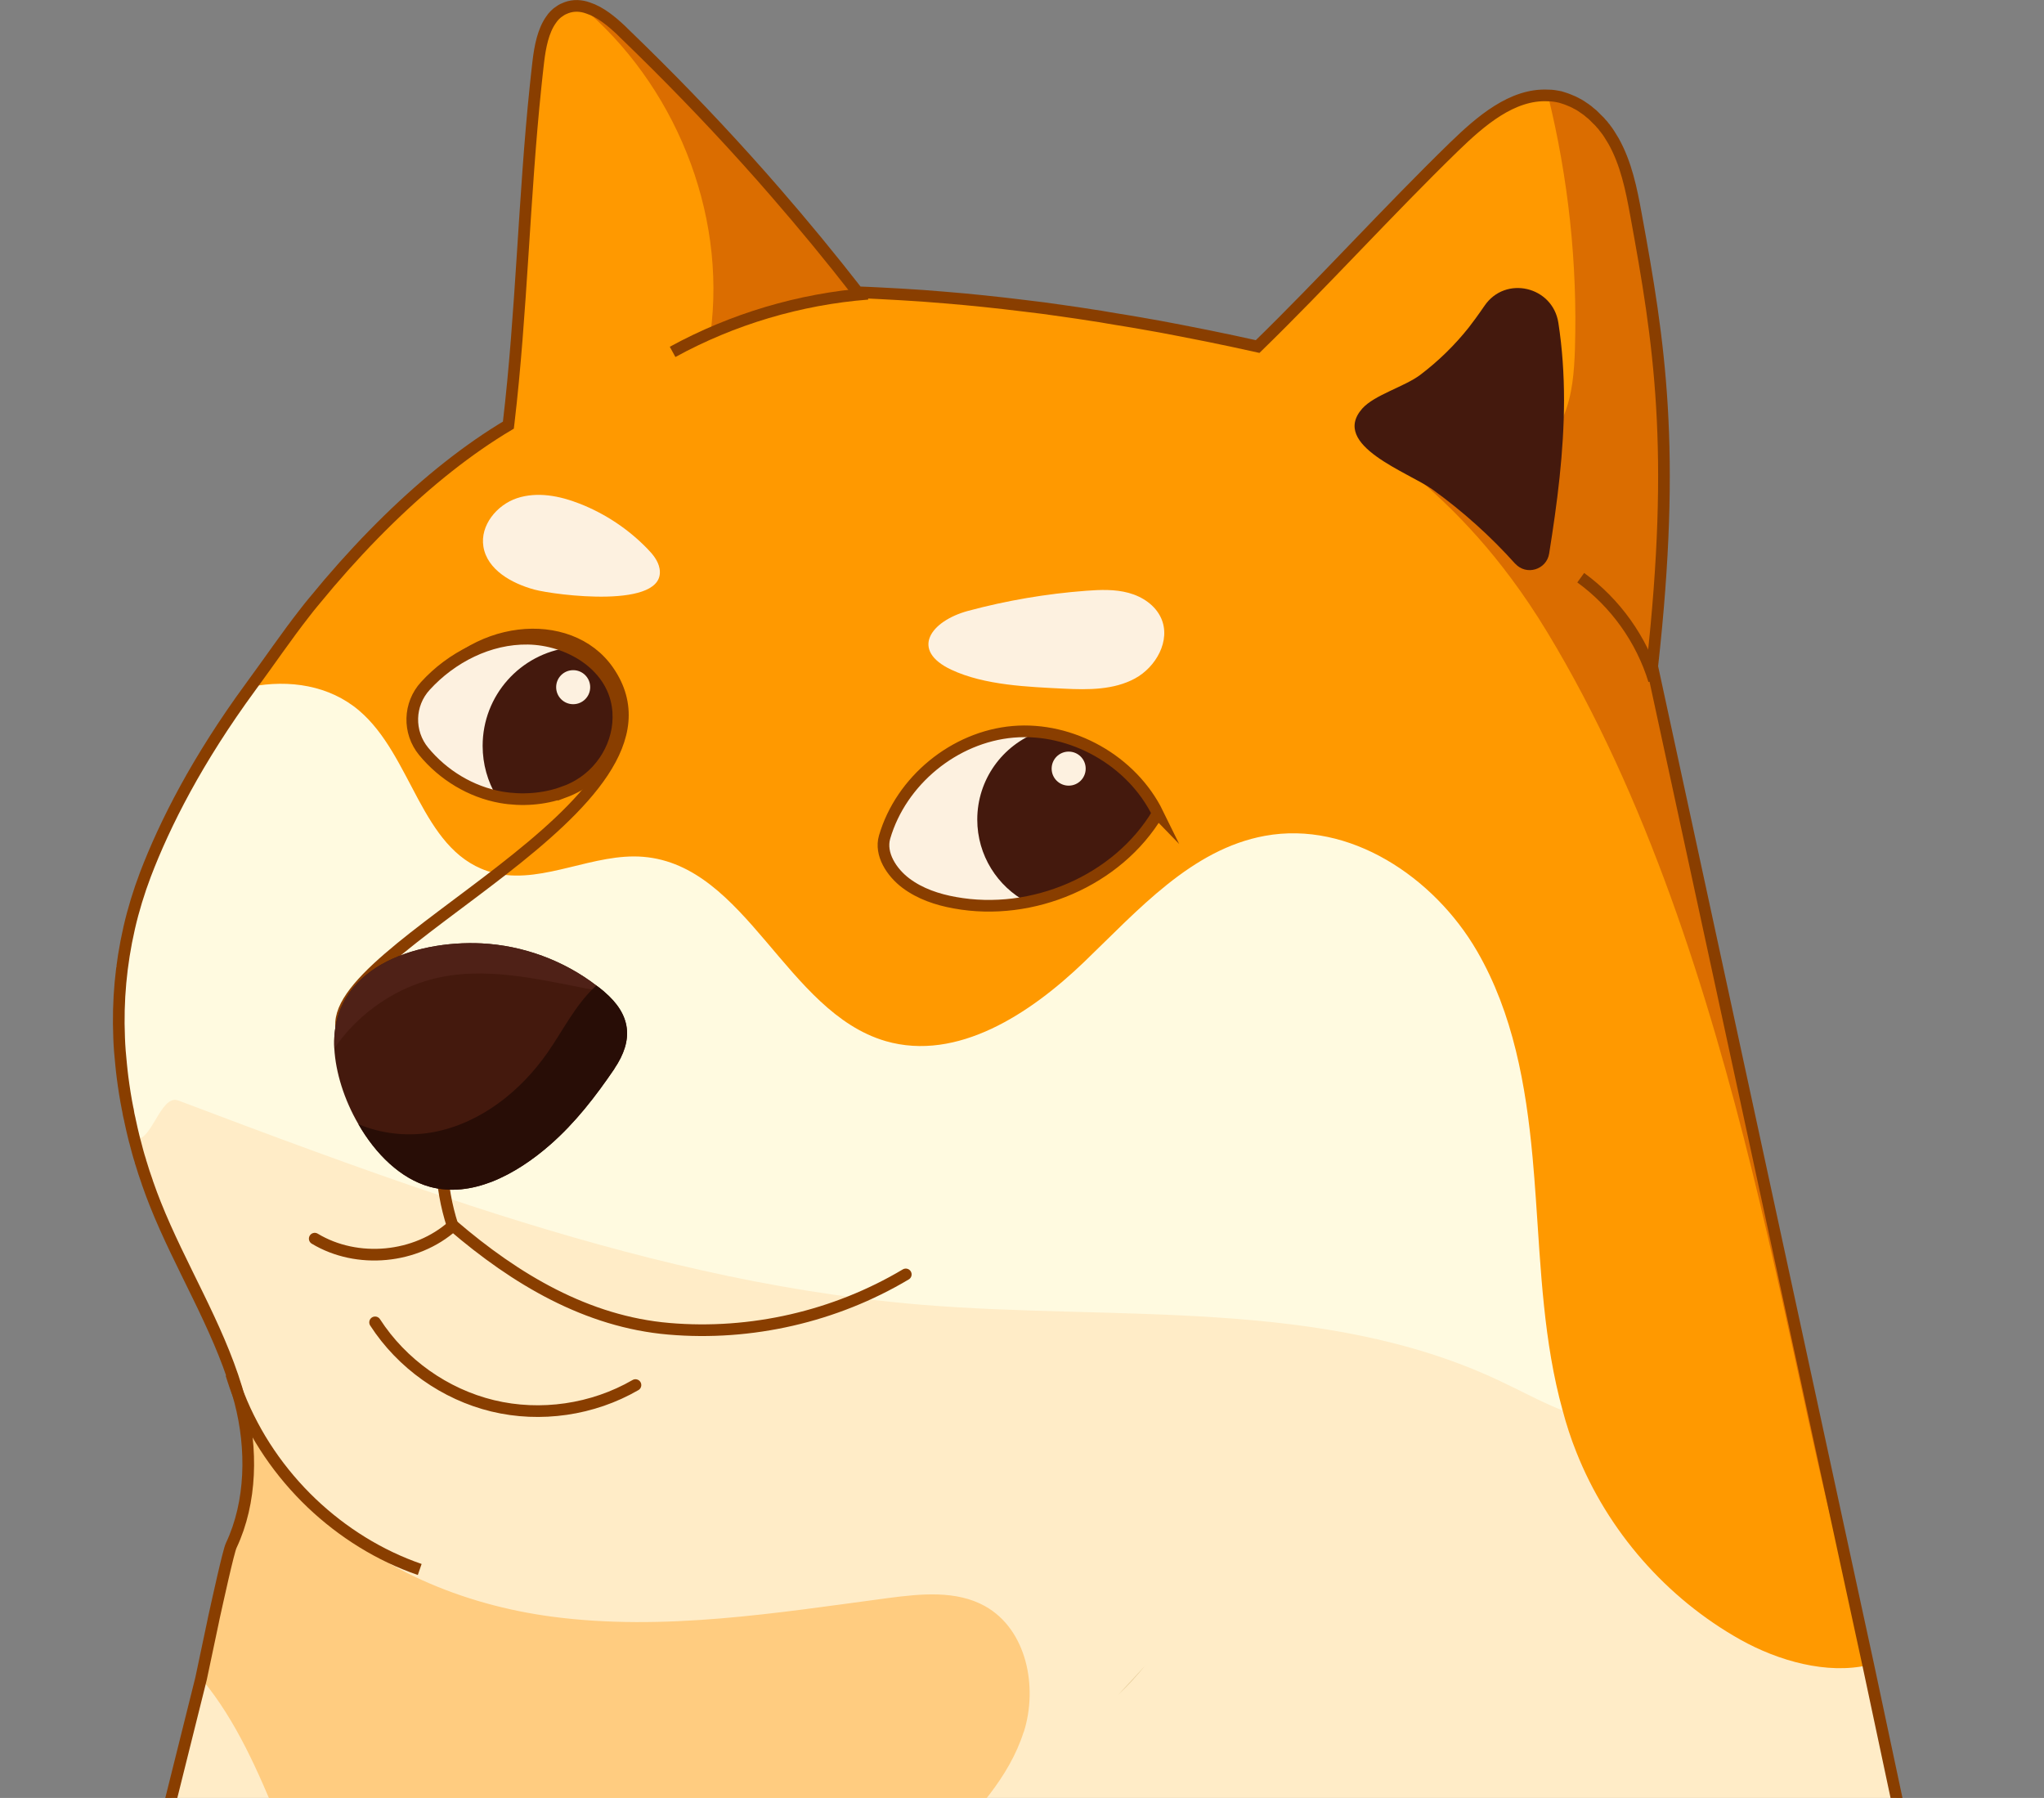 <?xml version="1.0" encoding="UTF-8"?> <svg xmlns="http://www.w3.org/2000/svg" width="191" height="168" viewBox="0 0 191 168" fill="none"><rect x="0" y="0" width="191" height="168" fill="#808080" stroke="none"/><g clip-path="url(#clip0_2299_26728)"><path d="M12.54 106.36C12.54 106.36 12.54 106.39 12.55 106.4C12.57 106.51 12.61 106.61 12.64 106.73C12.79 107.31 12.94 107.9 13.13 108.48C13.14 108.56 13.16 108.63 13.19 108.69C13.36 109.26 13.55 109.84 13.75 110.4C13.77 110.49 13.81 110.58 13.84 110.67C14.05 111.28 14.28 111.88 14.52 112.49C16.84 118.32 20.29 123.75 22.11 129.74C22.17 129.95 22.23 130.17 22.29 130.38C22.35 130.57 22.4 130.76 22.45 130.95C23.6 135.35 23.53 140.35 21.62 144.4C21.41 144.23 20.31 149.6 19.99 151.19C19.93 151.47 19.9 151.63 19.9 151.63L18.8 156.84L0.7 229.37H190.27L174.58 155.59L173.33 149.83L165.34 112.9C161.15 110.9 156.73 109.47 152.2 108.71C149.24 108.22 146.21 108.01 143.2 108.13C141.9 108.17 140.58 108.28 139.28 108.46C130.96 109.56 123.11 113.08 114.79 114.11C101.07 115.82 87.45 110.68 75.01 104.66C69.54 102.01 64.12 99.15 58.6 96.55C57.01 95.79 55.4 95.04 53.77 94.35C50.86 93.09 47.92 91.94 44.91 90.96C42.63 90.22 40.33 89.58 37.98 89.07C37.68 88.99 37.37 88.94 37.07 88.87C36.99 88.86 36.91 88.84 36.83 88.83C35.2 88.5 33.06 88.26 30.63 88.15C25.46 88.76 20.51 91.23 17.03 95.09C14.63 97.76 12.94 101.06 12.12 104.57C12.12 104.6 12.13 104.64 12.14 104.67C12.26 105.24 12.39 105.8 12.53 106.37L12.54 106.36Z" fill="#FFECC7"></path><path d="M159.31 128.17C158.31 131.73 154.01 133.44 150.34 132.99C148.85 132.81 147.42 132.37 146.03 131.8C143.99 130.99 142.03 129.91 140.04 128.98C123.53 121.23 104.35 123.41 86.18 121.92C84.21 121.76 82.25 121.55 80.31 121.3H80.3C67.13 119.64 54.29 116.12 41.63 111.88C33.23 109.07 24.92 105.95 16.66 102.83C14.93 102.17 14.1 107.17 12.41 106.35C10.79 97.42 10.92 93.72 11.2 90.26C11.09 90.29 10.99 90.33 10.89 90.36C11.02 89.9 11.17 89.43 11.33 88.97C14.14 80.19 18.41 71.71 23.43 64.18C25.28 61.41 27.23 58.77 29.26 56.28C29.81 56.32 30.35 56.39 30.89 56.49C35.24 57.26 39.21 59.13 42.96 61.47C42.99 61.48 43.02 61.5 43.05 61.53C44.38 62.36 45.68 63.25 46.96 64.17C48.98 65.62 50.95 67.15 52.89 68.64C54.04 69.52 55.19 70.4 56.38 71.27C56.49 71.36 56.62 71.44 56.74 71.53C62.38 75.61 68.48 79.16 75.33 79.73C84.03 80.47 92.29 76.33 100.28 72.8C108.26 69.28 117.36 66.27 125.56 69.27C134.71 72.61 139.71 82.22 143.87 91.04C146.66 96.94 149.44 102.83 152.21 108.73C154.05 112.63 155.88 116.52 157.72 120.42C158.88 122.87 160.06 125.59 159.31 128.18V128.17Z" fill="#FFFAE0"></path><path d="M95.65 161.85C94.3 166.08 91.12 169.44 88.04 172.64C82.86 178 77.62 183.4 71.37 187.44C65.11 191.49 57.68 194.13 50.27 193.38C44.15 192.76 38.3 189.76 34.21 185.16C27.49 177.59 25.94 166.65 20.04 158.43C19.65 157.89 19.24 157.36 18.82 156.85L19.92 151.64C19.92 151.64 19.95 151.48 20.01 151.2C20.32 149.61 21.43 144.24 21.64 144.41C23.55 140.36 23.62 135.36 22.47 130.96C22.43 130.77 22.37 130.58 22.31 130.39C22.2 130.13 22.1 129.86 22.01 129.6C22.05 129.65 22.09 129.69 22.13 129.75C23.49 131.49 24.34 133.58 25.43 135.5C26.47 137.32 27.72 138.98 29.14 140.48C34.83 146.5 43.25 149.96 51.59 151.06C62.01 152.44 72.57 150.71 82.99 149.32C86.06 148.92 89.36 148.58 92.05 150.08C95.94 152.26 97.01 157.63 95.66 161.86L95.65 161.85Z" fill="#FFCC80"></path><path d="M174.57 155.59C170.72 156.47 166.21 155.21 162.63 153.21C155.72 149.34 150.21 143.04 147.3 135.68C146.79 134.41 146.37 133.11 146.02 131.79C144.25 125.42 143.98 118.66 143.52 112.05C143.43 110.75 143.33 109.44 143.21 108.13C142.59 101.4 141.39 94.68 138.02 88.87C134 81.94 126.08 76.66 118.2 78.1C111.34 79.35 106.34 85.05 101.3 89.89C96.27 94.72 89.46 99.22 82.76 97.28C73.44 94.56 69.78 80.86 60.11 80.06C55.53 79.68 50.89 82.53 46.5 81.64C46.17 81.58 45.85 81.49 45.52 81.38C39.33 79.28 38.52 70.61 33.55 66.39C30.78 64.04 27.04 63.47 23.43 64.17C25.28 61.4 27.23 58.76 29.26 56.27C29.77 55.65 30.27 55.05 30.78 54.45C34.36 50.25 38.12 46.58 41.88 43.61C43.78 42.12 45.66 40.8 47.52 39.7C47.53 39.63 47.53 39.57 47.54 39.5C48.74 29.27 48.98 18.34 50.06 8.03C50.14 7.23 50.23 6.46 50.32 5.67C50.48 4.36 50.76 2.87 51.5 1.83C51.79 1.49 52.06 1.22 52.33 1.01C52.81 0.64 53.25 0.45 53.66 0.41H53.67C53.85 0.39 54.02 0.4 54.19 0.43C54.46 0.48 54.72 0.59 54.98 0.72C56.2 1.39 57.26 2.92 58.55 3.28C62.42 7.02 66.18 10.89 69.78 14.89C70.69 15.89 71.58 16.9 72.46 17.92C75.11 20.96 77.68 24.09 80.16 27.28C80.85 27.3 81.53 27.34 82.2 27.37C82.87 27.4 83.56 27.44 84.23 27.48C84.9 27.52 85.59 27.57 86.26 27.61C86.93 27.65 87.61 27.71 88.28 27.77C90.75 27.97 93.2 28.23 95.64 28.53C96.86 28.68 98.09 28.83 99.3 29.01C100.24 29.13 101.18 29.28 102.12 29.43C102.61 29.5 103.11 29.58 103.6 29.67C103.82 29.7 104.05 29.74 104.26 29.78C105.03 29.9 105.82 30.04 106.6 30.17C107.82 30.38 109.04 30.61 110.25 30.84C111.13 31.01 112.01 31.18 112.89 31.36C114.44 31.67 115.99 32 117.54 32.35C123.71 26.35 129.75 19.67 135.91 13.67C138.38 11.28 141.33 8.72 144.68 8.89C144.87 8.89 145.06 8.9 145.25 8.93C145.44 8.95 145.62 9 145.8 9.03C145.96 9.07 146.13 9.12 146.28 9.18C146.45 9.24 146.62 9.29 146.77 9.37C146.94 9.44 147.1 9.52 147.25 9.59C147.28 9.6 147.32 9.61 147.34 9.64C147.61 9.77 147.86 9.93 148.1 10.11C148.12 10.12 148.13 10.13 148.16 10.15C148.31 10.25 148.45 10.36 148.59 10.49C148.75 10.6 148.88 10.74 149.03 10.88C149.12 10.96 149.21 11.05 149.3 11.15C149.42 11.26 149.52 11.37 149.63 11.5C149.75 11.63 149.85 11.76 149.96 11.9C149.99 11.92 150 11.95 150.02 11.97C150.17 12.14 150.29 12.33 150.41 12.52C150.54 12.72 150.67 12.92 150.79 13.14C151.97 15.24 152.46 17.64 152.89 20.01C155.08 31.95 156.66 41.91 154.41 62.25L165.36 112.87L173.35 149.8L174.6 155.56L174.57 155.59Z" fill="#FF9900"></path><path d="M66.39 31.18C67.92 19.77 63 7.76 54.15 0.45C54.42 0.5 54.68 0.61 54.94 0.74C56.16 1.41 57.22 2.94 58.51 3.3C66.23 10.73 73.41 18.7 80.01 27.14C75.47 28.48 70.97 29.8 66.4 31.17L66.39 31.18Z" fill="#DB6D00"></path><path d="M173.32 149.83C167.4 132.24 163.22 89.82 144.57 59.05C140.1 51.66 135.65 47.52 133.18 45.3C131.92 44.18 131.17 43.56 131.19 43.27C131.3 41.41 134.76 41.69 135.93 41.97C137.75 42.41 139.55 43.26 141.4 43C143.51 42.7 145.22 40.97 146.08 38.98C146.09 38.96 146.1 38.92 146.1 38.9C146.94 36.92 147.1 34.72 147.17 32.57C147.41 24.62 146.55 16.63 144.65 8.92C144.84 8.92 145.03 8.93 145.22 8.96C145.41 8.98 145.59 9.03 145.77 9.06C145.93 9.1 146.1 9.15 146.25 9.21C146.42 9.27 146.59 9.32 146.74 9.4C146.91 9.47 147.07 9.55 147.22 9.62C147.25 9.63 147.29 9.64 147.31 9.67C147.58 9.8 147.83 9.96 148.07 10.14C148.09 10.15 148.1 10.16 148.13 10.18C148.28 10.28 148.42 10.39 148.56 10.52C148.72 10.63 148.85 10.77 149 10.91C149.09 10.99 149.18 11.08 149.27 11.18C149.39 11.29 149.49 11.4 149.6 11.53C149.72 11.66 149.82 11.79 149.93 11.93C149.96 11.95 149.97 11.98 149.99 12C150.14 12.17 150.26 12.36 150.38 12.55C150.51 12.75 150.64 12.95 150.76 13.17C151.94 15.27 152.43 17.67 152.86 20.04C155.05 31.98 156.63 41.94 154.38 62.28L165.33 112.9L173.32 149.83Z" fill="#DB6D00"></path><path d="M107 155.64C106.21 156.63 105.37 157.54 104.47 158.38C105.31 157.48 106.15 156.57 107 155.64Z" fill="#E8CF9E"></path><path d="M39.68 65.08C43.9 58.31 53.2 57.43 56.84 62.69C65.49 75.18 30.14 88.59 31.94 96.27" stroke="#893E00" stroke-width="1.09" stroke-linecap="round" stroke-linejoin="round"></path><path d="M29.41 115.74C33.38 118.13 38.88 117.61 42.33 114.52C48.17 119.53 54.85 123.51 62.51 124.16C70.17 124.82 78.03 123.02 84.64 119.08" stroke="#893E00" stroke-width="1.09" stroke-linecap="round" stroke-linejoin="round"></path><path d="M42.29 114.53C41.09 110.84 40.94 106.82 41.86 103.06" stroke="#893E00" stroke-width="1.09" stroke-linecap="round" stroke-linejoin="round"></path><path d="M57.41 99.87C55.66 102.44 53.75 104.92 51.4 106.97C49.85 108.33 47.96 109.64 45.93 110.43C44.08 111.14 42.12 111.42 40.19 110.9C37.43 110.15 35.08 107.81 33.49 105.04C32.16 102.76 31.36 100.19 31.24 97.96V97.94C30.87 90.45 38.74 87.84 45.02 88.15C48.88 88.35 52.67 89.74 55.73 92.09C55.98 92.27 56.21 92.46 56.45 92.66C56.46 92.67 56.47 92.68 56.48 92.68C58.96 94.81 59.24 97.15 57.4 99.87H57.41Z" fill="#44190D"></path><path d="M56.49 92.68C51.36 91.78 46.26 90.29 41.2 91.3C37.18 92.11 33.54 94.59 31.24 97.96V97.94C30.87 90.45 38.74 87.84 45.02 88.15C48.88 88.35 52.67 89.74 55.73 92.09C55.98 92.27 56.21 92.46 56.45 92.66C56.46 92.67 56.47 92.68 56.48 92.68H56.49Z" fill="#4F2117"></path><path d="M57.41 99.87C55.66 102.44 53.75 104.92 51.4 106.97C49.85 108.33 47.96 109.64 45.93 110.43C44.08 111.14 42.12 111.42 40.19 110.9C37.43 110.15 35.08 107.81 33.49 105.04C35.72 105.98 38.26 106.23 40.63 105.76C44.94 104.91 48.65 101.96 51.16 98.36C52.62 96.27 53.75 93.92 55.62 92.18C55.65 92.15 55.69 92.11 55.73 92.09C55.98 92.27 56.21 92.46 56.45 92.66C58.97 94.79 59.26 97.14 57.4 99.87H57.41Z" fill="#280D06"></path><path d="M35.05 123.56C37.55 127.43 41.57 130.28 46.04 131.36C50.51 132.44 55.39 131.73 59.38 129.42" stroke="#893E00" stroke-width="1.09" stroke-linecap="round" stroke-linejoin="round"></path><path d="M141.59 52.67C142.62 53.81 144.52 53.24 144.76 51.72C145.52 46.97 146.14 42.21 146.15 37.41C146.15 34.99 145.99 32.55 145.62 30.16C145.09 26.75 140.67 25.71 138.72 28.57C138.11 29.46 137.57 30.19 137.24 30.61C135.92 32.27 134.39 33.76 132.71 35.03C131.27 36.12 128.43 36.9 127.3 38.17C124.26 41.61 131.65 44.14 133.88 45.75C136.69 47.78 139.28 50.1 141.59 52.68V52.67Z" fill="#44190D"></path><path d="M147.71 53.98C150.95 56.33 153.39 59.75 154.56 63.57" stroke="#893E00" stroke-width="1.09" stroke-miterlimit="10"></path><path d="M62.85 32.88C68.46 29.81 74.72 27.95 81.09 27.45" stroke="#893E00" stroke-width="1.09" stroke-miterlimit="10"></path><path d="M108.18 76.02C105.59 80.38 100.97 83.33 95.97 84.3C93.75 84.73 91.46 84.76 89.23 84.36C87.59 84.06 85.97 83.52 84.65 82.53C83.31 81.53 82.19 79.82 82.66 78.23C84.2 72.95 89.19 68.86 94.67 68.39C95.46 68.32 96.24 68.32 97.02 68.41C101.69 68.86 106.11 71.79 108.18 76.02Z" fill="#FDF1E0"></path><path d="M108.18 76.02C105.59 80.38 100.97 83.33 95.97 84.3C93.21 82.84 91.32 79.93 91.32 76.58C91.32 72.83 93.69 69.63 97.01 68.4C101.68 68.85 106.1 71.78 108.17 76.01L108.18 76.02Z" fill="#44190D"></path><path d="M108.19 76.02C105.77 71.08 100.15 67.91 94.67 68.38C89.19 68.85 84.2 72.94 82.66 78.22C82.2 79.81 83.32 81.52 84.65 82.52C85.98 83.52 87.6 84.06 89.23 84.35C96.45 85.67 104.42 82.32 108.18 76.01L108.19 76.02Z" stroke="#893E00" stroke-width="1.09" stroke-miterlimit="10"></path><path d="M98.27 71.82C98.27 70.94 98.981 70.23 99.861 70.23C100.741 70.23 101.451 70.94 101.451 71.82C101.451 72.7 100.741 73.41 99.861 73.41C98.981 73.41 98.27 72.7 98.27 71.82Z" fill="#FDF1E0"></path><path d="M54.06 73.36C53.62 73.62 53.15 73.84 52.66 74.02C50.83 74.69 48.72 74.83 46.83 74.49C46.68 74.47 46.54 74.43 46.39 74.4C43.74 73.83 41.33 72.3 39.58 70.2C38.11 68.4 38.18 65.79 39.75 64.08C42.18 61.42 45.69 59.6 49.34 59.67C50.63 59.68 51.98 59.98 53.19 60.52C55.47 61.53 57.32 63.4 57.7 65.93C58.15 68.88 56.61 71.86 54.05 73.35L54.06 73.36Z" fill="#FDF1E0"></path><path d="M54.06 73.36C53.62 73.62 53.15 73.84 52.66 74.02C50.83 74.69 48.72 74.83 46.83 74.49C46.68 74.47 46.54 74.43 46.39 74.4C45.57 73.02 45.1 71.41 45.1 69.69C45.1 64.97 48.63 61.08 53.2 60.51C55.48 61.52 57.33 63.39 57.71 65.92C58.16 68.87 56.62 71.85 54.06 73.34V73.36Z" fill="#44190D"></path><path d="M52.66 74.02C50.82 74.7 48.72 74.83 46.83 74.5C44 74 41.41 72.42 39.59 70.21C38.11 68.41 38.18 65.8 39.75 64.09C42.18 61.43 45.69 59.62 49.34 59.68C53.06 59.74 57.11 62.04 57.71 65.95C58.16 68.9 56.62 71.88 54.07 73.37C53.63 73.63 53.15 73.85 52.66 74.03V74.02Z" stroke="#893E00" stroke-width="1.09" stroke-miterlimit="10"></path><path d="M51.97 64.21C51.97 63.33 52.68 62.62 53.56 62.62C54.44 62.62 55.15 63.33 55.15 64.21C55.15 65.09 54.44 65.8 53.56 65.8C52.68 65.8 51.97 65.09 51.97 64.21Z" fill="#FDF1E0"></path><path d="M49.93 55.09C47.81 54.51 45.52 53.24 45.17 51.07C44.85 49.1 46.42 47.18 48.31 46.55C50.21 45.92 52.3 46.33 54.16 47.06C56.54 47.99 58.72 49.44 60.5 51.28C61.01 51.8 61.5 52.4 61.63 53.12C62.32 56.98 51.82 55.6 49.93 55.09Z" fill="#FDF1E0"></path><path d="M99.46 64.35C101.7 64.46 104.07 64.47 106.05 63.4C108.03 62.33 109.42 59.84 108.51 57.78C107.97 56.56 106.76 55.75 105.47 55.4C104.19 55.05 102.83 55.1 101.5 55.2C97.77 55.48 94.07 56.11 90.46 57.08C86.95 58.03 85.01 60.76 88.9 62.58C92.01 64.04 96.08 64.18 99.45 64.35H99.46Z" fill="#FDF1E0"></path><path d="M39.22 146.65C35.47 145.36 32.01 143.2 29.13 140.46C26.17 137.64 23.8 134.18 22.3 130.37C22.19 130.11 22.09 129.84 22 129.58C21.87 129.19 21.73 128.79 21.61 128.39" stroke="#893E00" stroke-width="1.09" stroke-miterlimit="10"></path><path d="M11.13 96.95C11.16 97.8 11.23 98.65 11.32 99.49C11.35 99.88 11.41 100.28 11.45 100.66C11.58 101.67 11.74 102.68 11.94 103.68C11.94 103.69 11.94 103.7 11.95 103.71C11.99 103.99 12.05 104.28 12.12 104.56C12.12 104.59 12.13 104.63 12.14 104.66C12.26 105.23 12.39 105.79 12.53 106.36C12.53 106.37 12.53 106.39 12.54 106.4C12.56 106.51 12.6 106.61 12.63 106.73C12.78 107.31 12.93 107.9 13.12 108.48C13.13 108.56 13.15 108.63 13.18 108.69C13.35 109.26 13.54 109.84 13.74 110.4C13.76 110.49 13.8 110.58 13.83 110.67C14.04 111.28 14.27 111.88 14.51 112.49C16.83 118.32 20.28 123.75 22.1 129.74C22.16 129.95 22.22 130.17 22.28 130.38C22.34 130.57 22.39 130.76 22.44 130.95C23.59 135.35 23.52 140.35 21.61 144.4C21.36 144.89 20.31 149.7 19.98 151.19C19.92 151.47 19.89 151.63 19.89 151.63L18.79 156.84L0.7 229.37H190.27L174.58 155.59L173.33 149.83L165.34 112.9L154.39 62.28C156.65 41.94 155.06 31.98 152.87 20.04C152.44 17.67 151.95 15.27 150.77 13.17C150.65 12.96 150.52 12.75 150.39 12.55C150.27 12.36 150.14 12.17 150 12C149.99 11.98 149.98 11.95 149.94 11.93C149.84 11.78 149.74 11.66 149.61 11.53C149.51 11.41 149.41 11.29 149.28 11.18C149.19 11.08 149.1 10.99 149.01 10.91C148.86 10.76 148.73 10.63 148.57 10.52C148.44 10.4 148.29 10.28 148.14 10.18C148.12 10.16 148.11 10.15 148.08 10.14C147.83 9.96 147.59 9.8 147.32 9.67C147.3 9.65 147.26 9.64 147.23 9.62C147.07 9.54 146.92 9.46 146.75 9.4C146.59 9.32 146.42 9.27 146.26 9.21C146.1 9.15 145.93 9.11 145.78 9.06C145.6 9.03 145.42 8.98 145.23 8.96C145.04 8.93 144.85 8.92 144.66 8.92C141.31 8.75 138.36 11.31 135.89 13.7C129.72 19.7 123.68 26.38 117.52 32.38C115.97 32.03 114.42 31.71 112.87 31.39C111.99 31.21 111.11 31.04 110.23 30.87C109.02 30.63 107.8 30.41 106.58 30.2C105.81 30.07 105.02 29.93 104.24 29.81C104.03 29.77 103.8 29.73 103.58 29.7C103.09 29.61 102.59 29.53 102.1 29.46C101.16 29.31 100.22 29.17 99.28 29.04C98.07 28.86 96.84 28.7 95.62 28.56C93.18 28.26 90.73 28 88.26 27.8C87.59 27.74 86.91 27.69 86.24 27.64C85.57 27.6 84.88 27.55 84.21 27.51C83.54 27.47 82.85 27.43 82.18 27.4C81.51 27.37 80.82 27.33 80.14 27.31C77.66 24.12 75.09 21 72.44 17.95C71.55 16.93 70.67 15.92 69.76 14.92C66.16 10.92 62.4 7.05 58.53 3.31C58.37 3.15 58.2 3 58.05 2.84C57.16 2 56.1 1.12 54.96 0.75C54.3 0.51 53.61 0.47 52.93 0.72C52.71 0.8 52.5 0.9 52.32 1.03C51.98 1.24 51.71 1.52 51.49 1.85C50.75 2.89 50.47 4.38 50.31 5.69C50.22 6.48 50.13 7.25 50.05 8.05C48.97 18.36 48.74 29.29 47.53 39.52C47.52 39.59 47.52 39.65 47.51 39.72C45.66 40.82 43.77 42.13 41.87 43.63C38.12 46.59 34.36 50.27 30.77 54.47C30.26 55.07 29.76 55.67 29.25 56.29C28.99 56.6 28.74 56.92 28.5 57.23C26.76 59.45 25.15 61.83 23.42 64.18C18.42 71 15.41 76.95 13.59 81.71C12.97 83.35 12.46 85.01 12.07 86.71C12.06 86.73 12.06 86.74 12.06 86.76C11.3 90.1 10.99 93.51 11.13 96.92V96.95Z" stroke="#893E00" stroke-width="1.09" stroke-miterlimit="10"></path></g><defs><clipPath id="clip0_2299_26728"><rect width="190.94" height="229.92" fill="white"></rect></clipPath></defs></svg> 